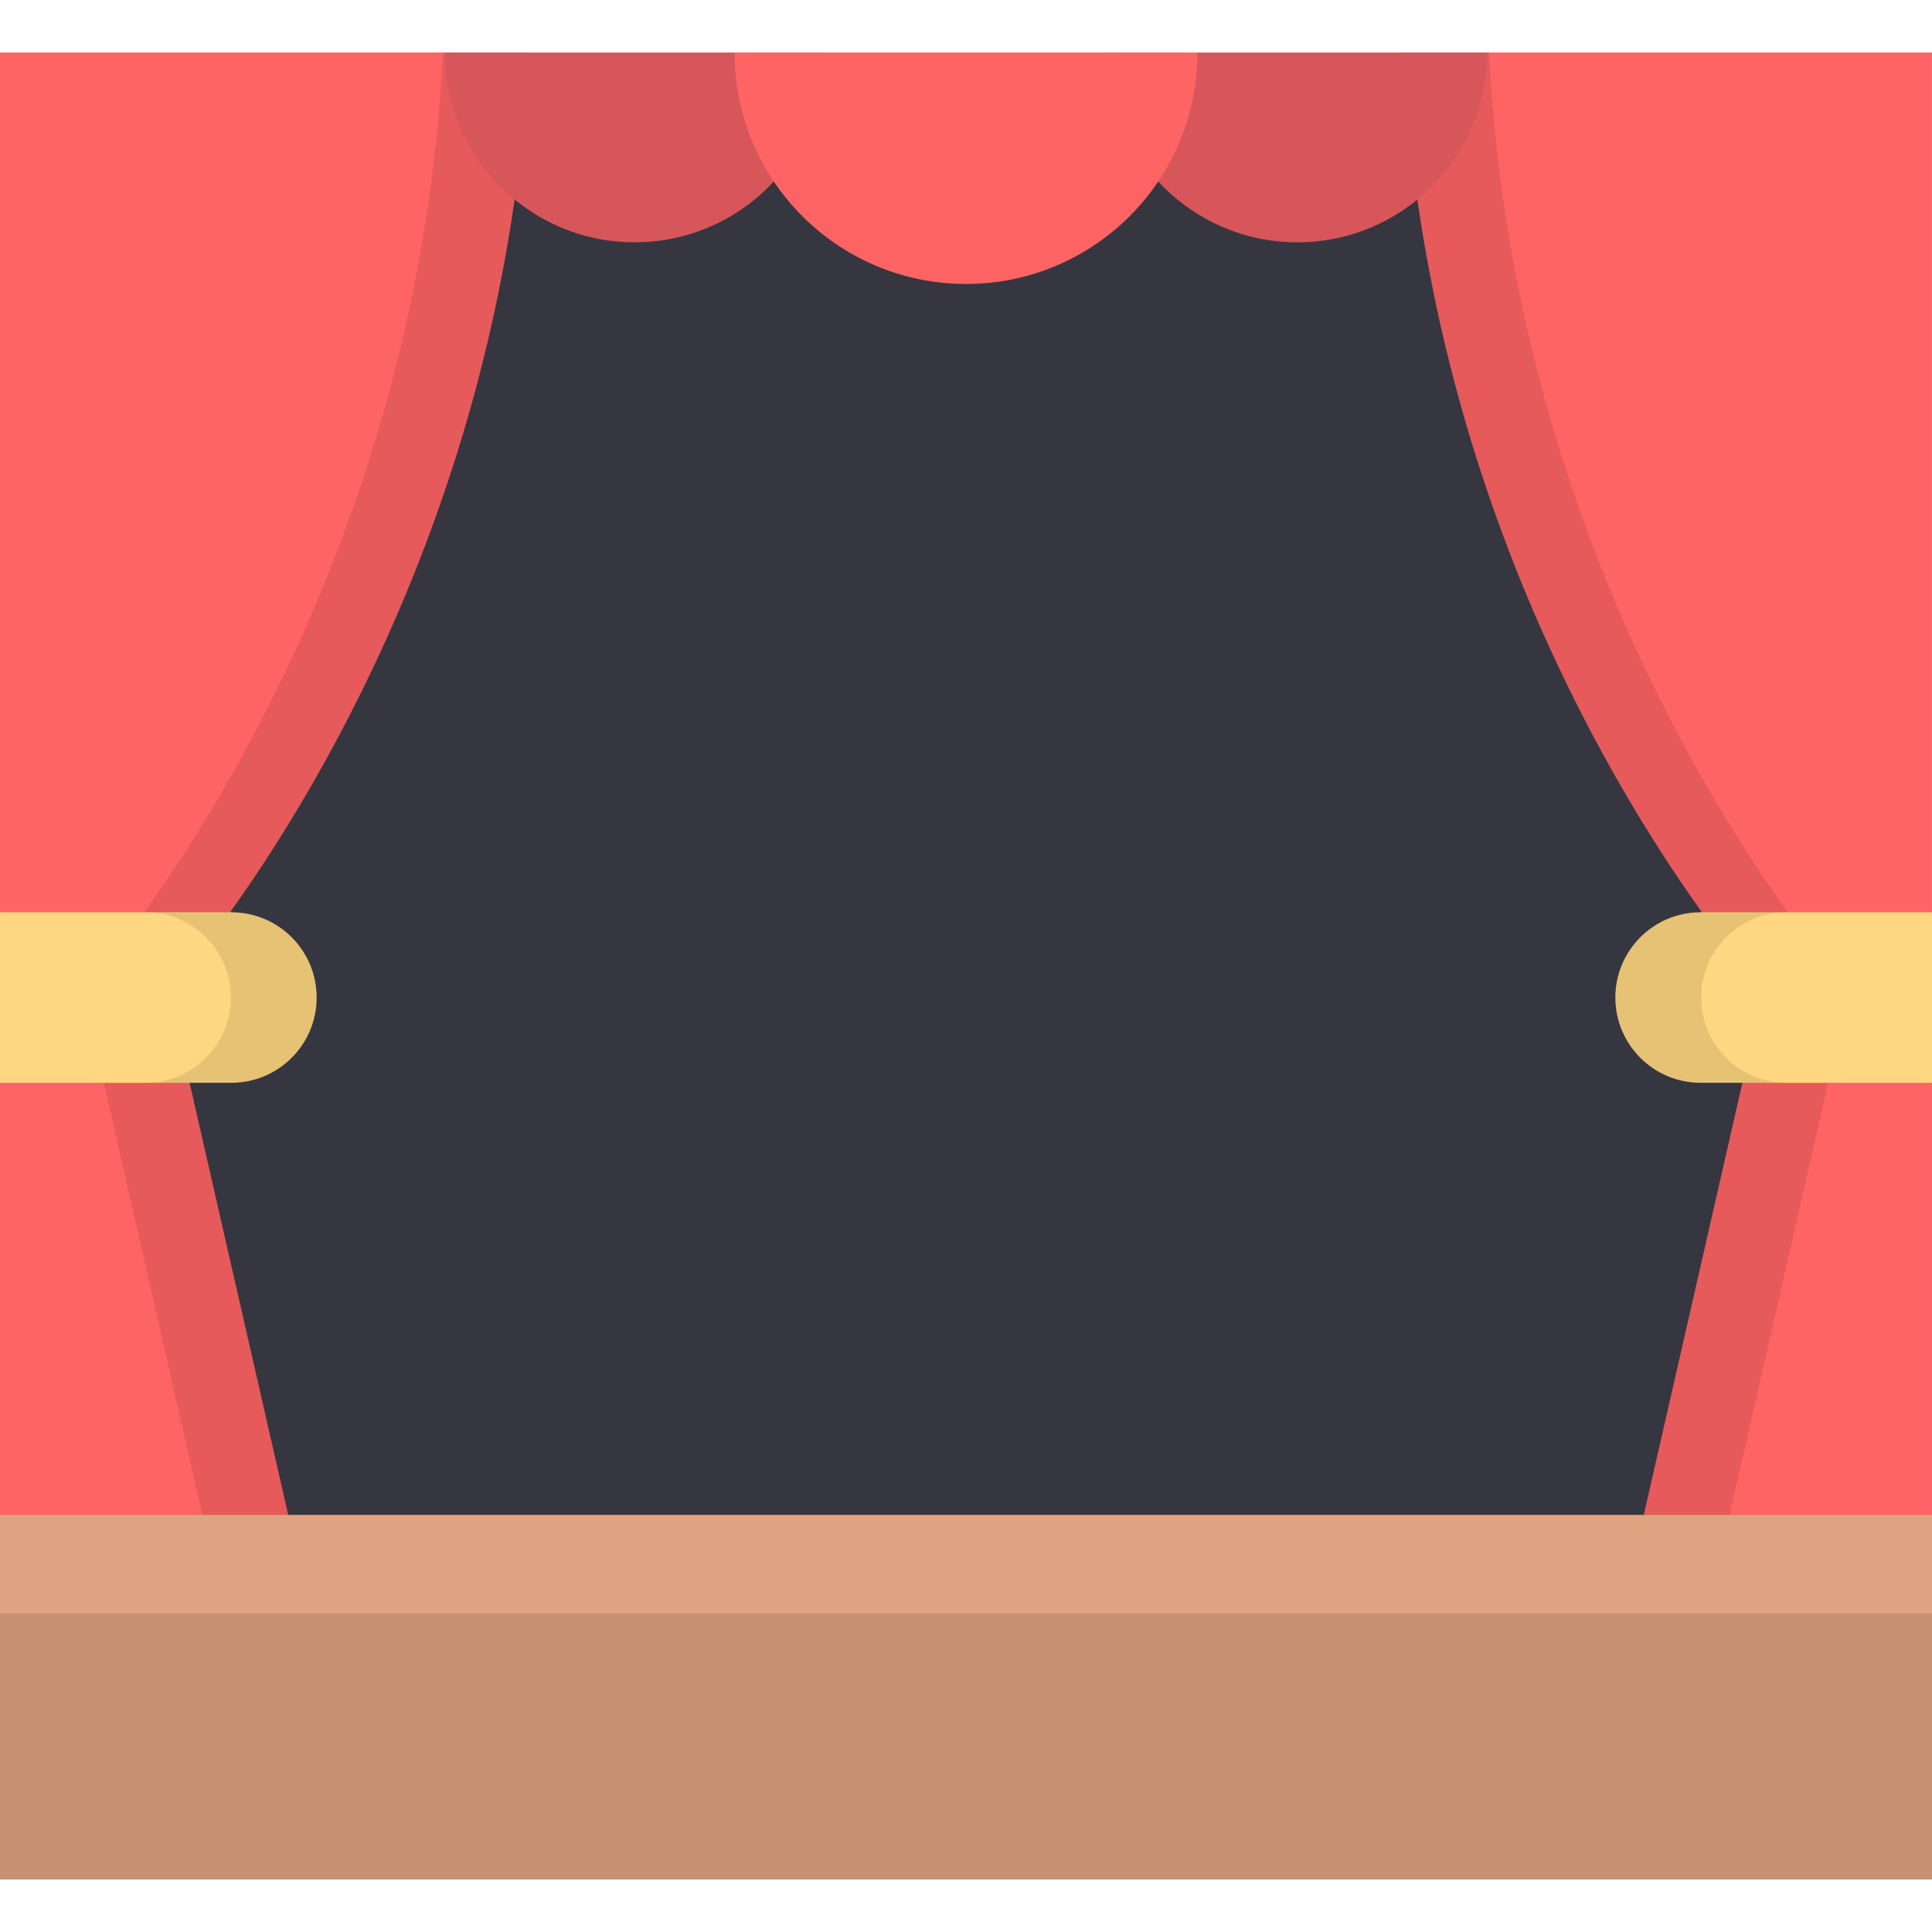 <?xml version="1.0" encoding="iso-8859-1"?>
<!-- Uploaded to: SVG Repo, www.svgrepo.com, Generator: SVG Repo Mixer Tools -->
<svg version="1.1" id="Layer_1" xmlns="http://www.w3.org/2000/svg" xmlns:xlink="http://www.w3.org/1999/xlink" 
	 viewBox="0 0 512.002 512.002" xml:space="preserve">
<rect x="27.231" y="39.064" style="fill:#363640;" width="457.538" height="402.233"/>
<g>
	<path style="fill:#FF6465;" d="M371.878,13.912c5.477,110.267,52.672,190.816,79.027,227.665l-0.226,0.191l31.83,11.329
		l29.49-11.329V13.912H371.878z"/>
	<polygon style="fill:#FF6465;" points="461.76,286.95 435.614,401.513 435.614,441.301 512,441.301 512,401.513 512,286.95 
		488.91,274.628 	"/>
</g>
<path style="opacity:0.1;enable-background:new    ;" d="M371.878,13.912h22.736c5.477,110.267,52.672,190.816,79.027,227.665
	l-0.226,0.191l20.028,7.129l-10.934,4.2l-31.83-11.329l0.226-0.191C424.551,204.727,377.355,124.178,371.878,13.912z"/>
<path style="fill:#D7565A;" d="M394.124,13.911c0,27.782-22.522,50.304-50.304,50.304s-50.304-22.522-50.304-50.304
	C293.515,13.911,394.124,13.911,394.124,13.911z"/>
<polygon style="fill:#FF6465;" points="23.089,274.628 0,286.95 0,401.513 0,441.301 76.386,441.301 76.386,401.513 50.24,286.95 
	"/>
<polygon style="opacity:0.1;enable-background:new    ;" points="50.24,286.95 23.089,274.628 12.64,280.205 27.504,286.95 
	53.65,401.513 53.65,441.301 76.386,441.301 76.386,401.513 "/>
<path style="fill:#FF6465;" d="M61.321,241.768l-0.226-0.191c26.354-36.85,73.55-117.398,79.027-227.665H0v227.856l29.491,11.329
	L61.321,241.768z"/>
<path style="opacity:0.1;enable-background:new    ;" d="M140.122,13.912h-22.736c-5.477,110.267-52.672,190.816-79.027,227.665
	l0.226,0.191l-20.028,7.129l10.934,4.2l31.83-11.329l-0.226-0.191C87.449,204.727,134.645,124.178,140.122,13.912z"/>
<path style="fill:#FFD782;" d="M61.321,241.768c12.476,0,22.59,10.114,22.59,22.59l0,0c0,12.476-10.114,22.59-22.59,22.59H0v-45.182
	h61.321V241.768z"/>
<path style="opacity:0.1;enable-background:new    ;" d="M61.321,241.768H38.585c12.476,0,22.592,10.114,22.592,22.592l0,0
	c0,12.476-10.114,22.592-22.592,22.592h22.736c12.476,0,22.592-10.114,22.592-22.592l0,0
	C83.912,251.883,73.797,241.768,61.321,241.768z"/>
<polygon style="opacity:0.1;enable-background:new    ;" points="461.76,286.95 488.91,274.628 499.36,280.205 484.496,286.95 
	458.35,401.513 458.35,441.301 435.614,441.301 435.614,401.513 "/>
<path style="fill:#D7565A;" d="M117.876,13.911c0,27.782,22.522,50.304,50.304,50.304s50.304-22.522,50.304-50.304
	C218.485,13.911,117.876,13.911,117.876,13.911z"/>
<rect y="401.509" style="fill:#C89173;" width="512.002" height="96.582"/>
<path style="fill:#FF6465;" d="M317.342,13.911c0,33.878-27.464,61.342-61.342,61.342s-61.342-27.464-61.342-61.342
	C194.658,13.911,317.342,13.911,317.342,13.911z"/>
<path style="fill:#FFD782;" d="M450.679,241.768c-12.476,0-22.59,10.114-22.59,22.59l0,0c0,12.476,10.114,22.59,22.59,22.59H512
	v-45.182h-61.321V241.768z"/>
<path style="opacity:0.1;enable-background:new    ;" d="M450.679,241.768h22.736c-12.476,0-22.592,10.114-22.592,22.592l0,0
	c0,12.476,10.114,22.592,22.592,22.592h-22.736c-12.476,0-22.592-10.114-22.592-22.592l0,0
	C428.088,251.883,438.202,241.768,450.679,241.768z"/>
<rect y="401.509" style="fill:#E0A381;" width="512.002" height="26.09"/>
</svg>